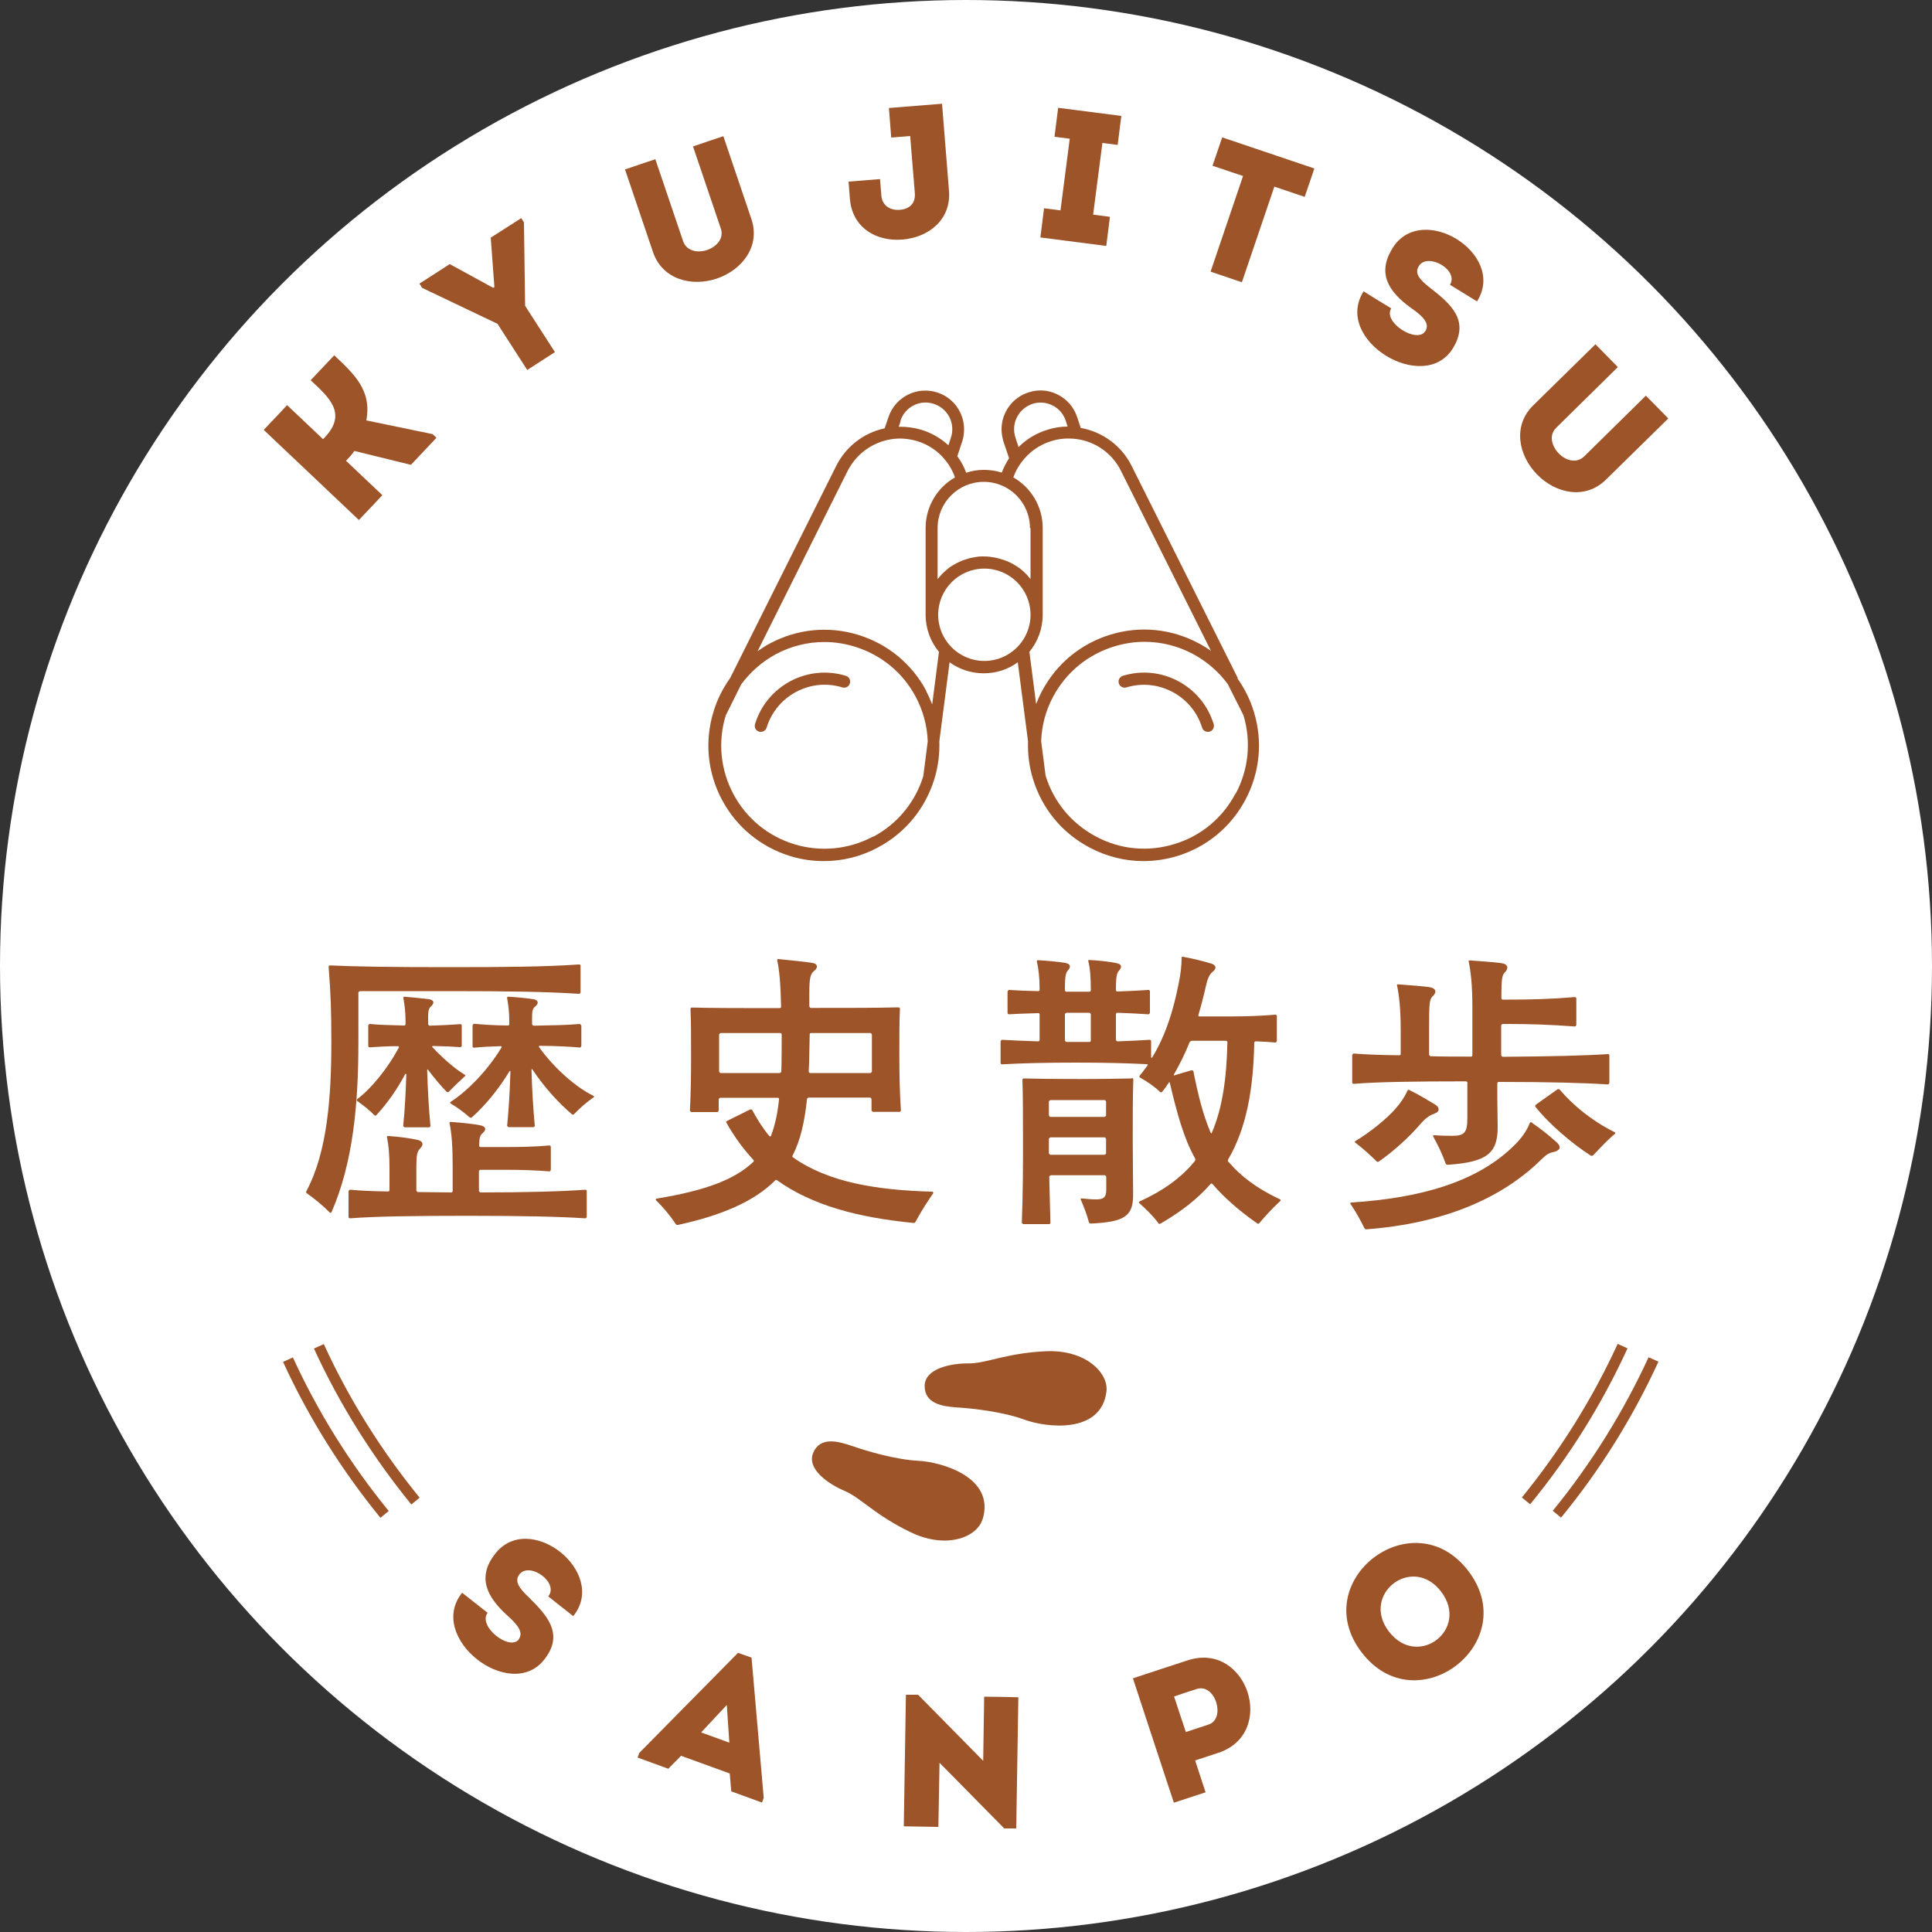<?xml version="1.0" encoding="UTF-8"?>
<svg id="_レイヤー_2" data-name="レイヤー 2" xmlns="http://www.w3.org/2000/svg" viewBox="0 0 100 100">
  <rect x="0" y="0" width="100" height="100" fill="#333333" stroke="none"/>
  <defs>
    <style>
      .cls-1 {
        fill: #fff;
      }

      .cls-2 {
        fill: #9c5428;
      }
    </style>
  </defs>
  <g id="_レイヤー_1-2" data-name="レイヤー 1">
    <g>
      <circle class="cls-1" cx="50" cy="50" r="50"/>
      <g>
        <g>
          <g>
            <g>
              <path class="cls-2" d="M18.57,26.91l-4.92-4.66c.4-.42.8-.84,1.21-1.28l1.86,1.76.09-.09c1.19-1.26.19-2.09-.73-2.96.41-.43.81-.86,1.22-1.29,1,.95,1.96,1.8,1.66,3.37l3.43.71.2.19-1.32,1.4-2.93-.72c-.13.2-.28.35-.43.51l1.88,1.78c-.41.44-.81.86-1.21,1.28Z"/>
              <path class="cls-2" d="M28.73,18.22l-1.44.93-1.54-2.39-3.9-1.86-.14-.22,1.57-1.01,2.25,1.23.06-.04-.19-2.56,1.58-1.01.14.22.06,4.32,1.54,2.39Z"/>
              <path class="cls-2" d="M37.31,11.83l-1.44-4.25c.52-.18,1.05-.36,1.57-.53l1.45,4.28c.48,1.41-.47,2.64-1.79,3.09-1.31.44-2.82.04-3.3-1.37l-1.45-4.28c.51-.17,1.05-.36,1.57-.53l1.44,4.25c.18.52.77.61,1.24.45s.89-.59.71-1.11Z"/>
              <path class="cls-2" d="M49.12,9.87c.12,1.48-1.03,2.42-2.42,2.53-1.39.11-2.6-.65-2.71-2.12l-.07-.88c.53-.04,1.09-.09,1.63-.13l.07.85c.04.53.46.78.96.74.5-.04.82-.34.77-.88l-.24-2.94-.98.08c-.04-.53-.08-1.03-.12-1.53l2.75-.22.36,4.51Z"/>
              <path class="cls-2" d="M57.45,11.22l-.19,1.51-3.41-.44.19-1.51.85.11.48-3.71-.79-.1.19-1.5,3.27.42-.19,1.5-.79-.1-.48,3.71.85.11Z"/>
              <path class="cls-2" d="M62.76,8.58c.17-.5.33-.98.5-1.47l4.77,1.61c-.16.49-.33.97-.5,1.47l-1.57-.53-1.68,4.95c-.54-.18-1.08-.37-1.62-.55l1.68-4.95-1.58-.53Z"/>
              <path class="cls-2" d="M73.78,17.13c.25-.4-.17-.79-.73-1.18-1.2-.86-1.76-1.8-1-3.06,1.48-2.52,5.97.24,4.4,2.71-.52-.32-.9-.55-1.4-.86.47-.77-1.12-1.66-1.59-1-.3.42.07.77.55,1.15,1.07.83,2.08,1.69,1.19,3.14-1.49,2.42-6.22-.43-4.62-2.95.49.31.92.57,1.43.88-.45.73,1.35,1.85,1.76,1.18Z"/>
              <path class="cls-2" d="M81.99,23.63l3.2-3.15c.39.39.78.79,1.16,1.18l-3.23,3.17c-1.06,1.04-2.58.73-3.56-.27-.97-.99-1.27-2.52-.21-3.57l3.23-3.17c.38.39.78.79,1.16,1.18l-3.2,3.15c-.39.39-.21.96.14,1.32.35.36.91.54,1.31.16Z"/>
            </g>
            <g>
              <path class="cls-2" d="M26.84,84.86c.29-.37-.08-.8-.59-1.25-1.09-.99-1.54-1.99-.64-3.16,1.76-2.33,5.9.93,4.06,3.2-.48-.38-.83-.65-1.29-1.02.56-.71-.92-1.77-1.46-1.18-.35.38-.02.77.42,1.2.97.95,1.88,1.92.83,3.25-1.76,2.24-6.12-1.14-4.25-3.46.46.36.85.67,1.32,1.04-.53.68,1.13,2,1.62,1.37Z"/>
              <path class="cls-2" d="M37.76,91.79l-2.51-.91-.66.67-1.59-.58.09-.24,5.11-5.18.7.25.63,7.26-.09.24-1.59-.58-.08-.94ZM37.61,88.26l-1.32,1.41,1.46.53-.13-1.94Z"/>
              <path class="cls-2" d="M48.63,91.23l-.06,3.33c-.6-.01-1.2-.02-1.79-.03l.11-6.81h.63s3.37,3.42,3.37,3.42l.05-3.32c.59,0,1.18.02,1.77.03l-.11,6.79h-.62s-3.36-3.41-3.36-3.41Z"/>
              <path class="cls-2" d="M60.76,93.31c-.71-2.14-1.41-4.28-2.12-6.44.93-.31,1.88-.62,2.83-.93,3.08-1.01,4.66,3.78,1.58,4.79l-1.19.39.54,1.65c-.55.18-1.1.36-1.65.54ZM61.95,87.42c-.39.12-.8.26-1.18.39.17.52.43,1.31.61,1.84l1.18-.39c.9-.3.35-2.14-.61-1.84Z"/>
              <path class="cls-2" d="M70.48,85.53c-2.85-3.72,2.66-7.94,5.51-4.23,2.86,3.72-2.66,7.95-5.51,4.23ZM74.59,82.38c-1.48-1.94-4.18.13-2.7,2.07,1.5,1.95,4.19-.12,2.7-2.07Z"/>
            </g>
            <g>
              <path class="cls-2" d="M57.27,72.03c.12-.97-1.08-2.18-3.13-2.09s-3.11.64-4.01.63-2.27.26-2.27,1.17.91,1.06,1.7,1.11,2.35.22,3.46.63,3.98.77,4.25-1.46Z"/>
              <path class="cls-2" d="M50.86,78.62c-.27.94-1.85,1.58-3.7.7s-2.61-1.8-3.44-2.15-1.98-1.13-1.63-1.97c.35-.84,1.25-.62,2-.36s2.25.71,3.44.77,3.97.84,3.34,3Z"/>
            </g>
          </g>
          <g>
            <path class="cls-2" d="M21.29,77.87c-2.02-2.48-3.72-5.19-5.04-8.07l.51-.23c1.3,2.84,2.97,5.51,4.96,7.95l-.44.36Z"/>
            <path class="cls-2" d="M19.69,78.56c-2.02-2.48-3.72-5.19-5.04-8.07l.51-.23c1.3,2.84,2.97,5.51,4.96,7.95l-.44.36Z"/>
          </g>
          <g>
            <path class="cls-2" d="M79.21,77.87l-.44-.36c1.99-2.44,3.66-5.12,4.96-7.95l.51.23c-1.32,2.88-3.01,5.6-5.04,8.07Z"/>
            <path class="cls-2" d="M80.81,78.56l-.44-.36c1.99-2.44,3.66-5.12,4.96-7.95l.51.23c-1.32,2.88-3.01,5.6-5.04,8.07Z"/>
          </g>
        </g>
        <g id="_14_Binocular" data-name="14 Binocular">
          <g>
            <path class="cls-2" d="M43.78,34.98c-1.99-.61-4.1.52-4.7,2.5-.05.17.04.34.21.39.03,0,.06.01.09.01.14,0,.26-.09.3-.22.51-1.65,2.26-2.59,3.92-2.08.17.05.34-.04.39-.21.05-.17-.04-.34-.21-.39Z"/>
            <path class="cls-2" d="M64.07,35.1l-5.5-10.99c-.52-1.04-1.5-1.76-2.63-1.96l-.19-.57c-.17-.51-.53-.92-1.01-1.16-.48-.24-1.02-.28-1.53-.1-.82.27-1.37,1.04-1.37,1.9,0,.22.04.43.1.64l.29.86c-.15.23-.28.48-.38.74-.29-.09-.6-.14-.92-.14s-.63.05-.92.15c-.11-.31-.27-.59-.46-.86l.25-.75c.07-.21.1-.42.1-.64,0-.86-.55-1.63-1.37-1.9-1.05-.35-2.18.21-2.54,1.26l-.2.59c-1.08.23-2,.94-2.5,1.93l-5.5,11c-.37.52-.67,1.1-.86,1.74-.47,1.53-.31,3.15.44,4.56.75,1.41,2.01,2.44,3.53,2.91.58.18,1.17.26,1.75.26.97,0,1.93-.24,2.8-.71,1.41-.75,2.44-2.01,2.91-3.53.2-.65.28-1.31.26-1.96l.53-4.09c.5.36,1.11.57,1.77.57s1.27-.21,1.76-.57l.53,4.09c-.02.66.06,1.32.26,1.96.47,1.53,1.5,2.78,2.91,3.53.88.47,1.84.71,2.8.71.59,0,1.18-.09,1.75-.26,1.53-.47,2.78-1.5,3.53-2.91.75-1.41.91-3.03.44-4.56-.19-.63-.49-1.22-.86-1.74ZM53.42,20.91c.35-.12.72-.09,1.05.07.33.16.57.44.69.79l.1.31c-.35,0-.69.05-1.03.16-.57.17-1.09.48-1.51.9l-.16-.49c-.05-.14-.07-.29-.07-.44,0-.59.38-1.11.94-1.3ZM53.34,27.33v2.64s-.02-.02-.03-.03c-.05-.06-.09-.11-.14-.17-.02-.02-.04-.05-.07-.07-.15-.15-.31-.29-.49-.4-.03-.02-.06-.03-.09-.05-.06-.04-.12-.08-.19-.11-.04-.02-.07-.04-.11-.05-.06-.03-.12-.06-.19-.08-.04-.02-.08-.03-.12-.04-.06-.02-.13-.04-.2-.06-.04-.01-.08-.02-.12-.03-.07-.02-.15-.03-.22-.04-.04,0-.07-.01-.11-.02-.11-.01-.22-.02-.34-.02s-.23,0-.34.02c-.04,0-.07.01-.11.02-.07.01-.15.02-.22.04-.04,0-.08.02-.12.03-.07.02-.13.04-.19.06-.04.01-.08.03-.12.04-.06.02-.12.05-.18.08-.04.02-.07.03-.11.05-.06.03-.13.07-.19.11-.03.02-.06.03-.09.05-.09.06-.17.12-.25.19,0,0,0,0,0,0-.08.07-.16.14-.23.21-.02.02-.05.05-.07.08-.05.05-.1.11-.14.16,0,.01-.02.02-.03.03v-2.64c0-1.32,1.07-2.39,2.39-2.39,1.32,0,2.39,1.07,2.39,2.39ZM46.61,21.77c.24-.72,1.02-1.11,1.74-.86.56.19.94.71.94,1.3,0,.15-.02.3-.07.44l-.13.4c-.4-.37-.88-.65-1.42-.81-.38-.11-.77-.16-1.15-.15l.1-.31ZM45.19,43.3c-1.26.67-2.71.81-4.07.4-1.37-.42-2.49-1.34-3.16-2.6-.67-1.26-.81-2.7-.4-4.06l.8-1.61c.47-.64,1.08-1.18,1.8-1.57.79-.42,1.64-.63,2.51-.63.52,0,1.05.08,1.57.24,1.37.42,2.49,1.34,3.16,2.6.38.72.59,1.5.62,2.3l-.23,1.8c-.42,1.36-1.34,2.47-2.59,3.14ZM47.95,35.77c-.75-1.41-2-2.44-3.53-2.91-1.53-.47-3.15-.31-4.56.44-.23.12-.44.26-.65.41l4.66-9.33c.44-.87,1.27-1.48,2.23-1.64.45-.08.92-.04,1.37.09.59.18,1.1.53,1.48,1.01.21.26.37.56.48.87-.91.52-1.52,1.5-1.52,2.62v4.49c0,.73.26,1.4.69,1.92l-.35,2.72c-.09-.23-.19-.46-.31-.68ZM48.56,31.82c0-1.32,1.07-2.39,2.39-2.39s2.39,1.07,2.39,2.39-1.07,2.39-2.39,2.39c-1.32,0-2.39-1.07-2.39-2.39ZM53.28,33.74c.43-.52.69-1.19.69-1.92v-4.49c0-1.12-.61-2.1-1.52-2.62.1-.28.23-.53.41-.77.39-.53.93-.92,1.56-1.11.41-.13.83-.16,1.26-.11,1.01.12,1.89.74,2.34,1.65l4.66,9.32c-.21-.15-.42-.28-.65-.4-1.41-.75-3.03-.91-4.56-.44-1.53.47-2.78,1.5-3.53,2.91-.12.22-.22.45-.31.68l-.35-2.71ZM63.94,41.09c-.67,1.26-1.79,2.19-3.16,2.6-1.37.42-2.81.28-4.07-.4-1.25-.67-2.17-1.78-2.59-3.14l-.23-1.79c.03-.79.23-1.58.62-2.3.67-1.26,1.79-2.18,3.16-2.6.52-.16,1.04-.24,1.57-.24.86,0,1.72.21,2.51.63.72.39,1.33.92,1.8,1.56l.81,1.61c.41,1.36.27,2.8-.4,4.06Z"/>
            <path class="cls-2" d="M58.12,34.98c-.17.05-.26.23-.21.39.05.17.23.26.39.21,1.65-.5,3.41.43,3.92,2.08.04.14.17.22.3.22.03,0,.06,0,.09-.01.17-.05.26-.23.21-.39-.61-1.99-2.72-3.11-4.7-2.5Z"/>
          </g>
        </g>
        <g>
          <path class="cls-2" d="M17.07,62.76c-.41-.41-.8-.72-1.18-.99-.03-.02-.05-.05-.05-.06s.02-.05.03-.08c1.08-2.02,1.28-4.92,1.28-7.68,0-1.65-.03-2.48-.14-3.9,0-.06.03-.08.08-.08,1.32.06,2.99.09,6.08.09s5.09-.02,6.8-.14c.06,0,.08.03.08.08v1.36s-.02.08-.08.08c-1.71-.11-3.64-.14-6.75-.14h-4.59s-.08.03-.08.08v2.57c0,3.23-.28,6.24-1.39,8.79-.02.03-.06.05-.09.02ZM24.87,60.54s-.08.03-.08.08v1.02s.03.08.08.08c2.43,0,4.17-.05,5.42-.14.06,0,.08.03.08.08v1.32s-.02.08-.08.08c-1.36-.09-3.29-.13-6.11-.13s-4.79.03-6.06.13c-.05,0-.08-.03-.08-.08v-1.32s.03-.08.08-.08c.53.05,1.18.08,1.96.09.06,0,.08-.03.08-.08v-1.13c0-.75-.05-1.21-.13-1.6-.02-.05.02-.06.06-.06.52.03,1.11.11,1.52.2.28.06.34.24.14.44-.17.16-.2.39-.2.99v1.19s.03.08.08.08c.52,0,1.1.02,1.72.02.06,0,.08-.03.08-.08v-1.3c0-.97-.05-1.68-.16-2.19-.02-.06.02-.08.06-.08.41.03,1.11.09,1.5.17.31.05.38.22.14.42-.13.11-.16.24-.17.63,0,.05.02.08.08.08h1.43c.72,0,1.41-.02,2.12-.08.06,0,.08.03.08.08v1.18s-.02.08-.08.08c-.72-.06-1.46-.08-2.12-.08h-1.44ZM20.65,54.21s0-.06-.05-.06c-.6,0-1.05.03-1.46.06-.05,0-.08-.03-.08-.08v-1.05s.03-.08.08-.08c.47.05,1.03.06,1.77.08.06,0,.08-.03.08-.08v-.17c0-.45-.05-.83-.11-1.16-.02-.06.02-.08.06-.08.42.03.85.08,1.28.13.25.05.28.2.08.38-.11.09-.14.25-.14.52v.39s.03.08.08.08c.66-.02,1.14-.05,1.58-.08.06,0,.08.03.08.08v1.05s-.02.06-.08.06c-.39-.03-.83-.05-1.41-.06-.03,0-.06.03-.03.06.44.47,1.08,1.07,1.68,1.43.05.03.03.05,0,.08-.27.24-.56.52-.83.8-.03.03-.08.03-.11,0-.3-.3-.64-.71-.96-1.13-.03-.05-.05-.03-.05.02.03,1.05.09,2.05.17,2.87,0,.05-.03.08-.08.08h-1.25s-.08-.03-.08-.08c.08-.77.13-1.68.16-2.65,0-.05-.05-.05-.06-.02-.42.8-.96,1.55-1.49,2.12-.03.03-.08.03-.11,0-.25-.27-.56-.5-.86-.72-.05-.03-.05-.08-.02-.11.75-.56,1.6-1.63,2.15-2.66ZM30.09,53.06v1.08s-.02.08-.08.08c-.53-.05-1.21-.08-2.07-.09-.05,0-.06.03-.03.08.77,1.08,1.91,2.07,2.77,2.49.03.02.08.05.08.06s-.03.03-.05.05c-.36.25-.67.52-.99.85-.03.03-.08.05-.11.02-.71-.6-1.44-1.41-2.05-2.32-.03-.05-.05-.03-.05.02.03,1.05.09,2.05.17,2.88,0,.05-.03.08-.08.08h-1.27s-.08-.03-.08-.08c.08-.8.14-1.77.17-2.79,0-.05-.02-.06-.05-.02-.52.86-1.22,1.74-1.94,2.38-.03.03-.09.03-.13,0-.28-.25-.61-.5-.97-.71-.03-.02-.05-.06,0-.09.89-.58,1.91-1.63,2.62-2.8.03-.05.02-.08-.05-.08-.53.02-.92.03-1.36.08-.05,0-.08-.03-.08-.08v-1.08s.03-.08.08-.08c.53.05,1,.08,1.74.09.06,0,.08-.03.08-.08v-.17c0-.45-.05-.83-.11-1.16-.02-.06.02-.08.06-.08.47.03.86.06,1.3.13.25.03.3.22.09.38-.13.09-.16.25-.16.52v.39s.03.08.08.08c1.02-.02,1.77-.03,2.37-.09.06,0,.08.03.08.08Z"/>
          <path class="cls-2" d="M48.31,61.73s0,.03-.02.05c-.3.44-.6.89-.89,1.44-.03.06-.05.08-.11.08-2.88-.28-5.25-.91-7.07-2.21-.05-.03-.06-.03-.11.02-1.08,1.08-2.77,1.8-5.01,2.29h-.05s-.05,0-.08-.05c-.27-.42-.66-.88-1-1.21-.02-.02-.03-.03-.03-.05s0-.03.05-.05c2.48-.41,4.03-.97,5.01-1.91.03-.03.02-.08-.02-.11-.53-.58-.97-1.18-1.38-1.91-.02-.03-.02-.06.03-.09l1.21-.6s.08,0,.09.03c.27.5.56.96.89,1.35.03.03.08.03.09-.02.2-.53.33-1.11.41-1.85.02-.09-.02-.11-.08-.11h-2.96s-.08.03-.08.08v.58s-.03.08-.08.08h-1.33s-.08-.03-.08-.08c.05-.96.06-1.8.06-2.88s0-1.71-.03-2.37c0-.06.03-.08.08-.08,1.13.03,2.54.03,4.53.03.05,0,.08-.03.08-.08-.03-1.22-.09-1.88-.2-2.38-.02-.06.02-.08.06-.08.44.05,1.43.14,1.75.2.28.03.33.25.09.42-.19.16-.24.39-.24,1.14v.69s.03.08.08.08c2.13,0,3.37,0,4.53-.03.06,0,.08.03.08.08-.03.66-.03,1.33-.03,2.37s.02,1.96.08,2.88c0,.05-.03.08-.08.08h-1.36s-.08-.03-.08-.08v-.58s-.03-.08-.08-.08h-3.18s-.08.03-.08.08c-.13,1.21-.34,2.13-.74,2.91-.02.03-.03.08.02.11,1.82,1.28,4.29,1.69,7.18,1.77.05,0,.06.02.06.03ZM37.3,53.47s-.08.03-.08.08v1.91s.03.08.08.08h3.06s.08-.03.08-.08c.02-.56.02-1.21.02-1.91,0-.06-.03-.08-.08-.08h-3.07ZM45.05,55.54s.08-.03.08-.08v-1.91s-.03-.08-.08-.08h-3.06c-.06,0-.08.02-.08.08-.02.71-.02,1.33-.05,1.91,0,.05.03.08.08.08h3.1Z"/>
          <path class="cls-2" d="M63.59,60.14c.63.74,1.47,1.38,2.65,1.93.03.02.05.03.05.05s-.02.03-.03.05c-.42.39-.75.75-1.08,1.14-.02.02-.03.03-.06.03-.02,0-.03,0-.05-.02-.96-.67-1.72-1.35-2.3-2.02-.05-.05-.06-.06-.11-.02-.67.77-1.52,1.43-2.57,2.04-.03.02-.06.03-.08.03s-.03,0-.06-.05c-.28-.38-.64-.72-.97-1.02-.03-.03-.06-.06,0-.09,1.27-.58,2.18-1.25,2.87-2.1.03-.05.03-.08,0-.14-.58-1.05-.92-2.29-1.3-3.9-.02-.05-.03-.05-.06,0-.09.13-.2.3-.33.45-.03.05-.08.05-.11.02-.28-.27-.69-.55-1-.72-.09-.05-.09-.08-.06-.13.13-.14.28-.36.39-.5.03-.05.05-.09-.05-.09-.99-.05-2.15-.08-3.62-.08-1.6,0-2.82.03-3.84.09-.05,0-.08-.03-.08-.08v-1.11s.03-.08.08-.08c.55.03,1.16.06,1.86.08.06,0,.08-.03.08-.08v-1.3c0-.06-.02-.08-.08-.08-.56.02-1.07.03-1.5.06-.05,0-.08-.03-.08-.08v-1.1s.03-.08.08-.08c.44.03.94.05,1.5.06.06,0,.08-.02.08-.08,0-.6-.05-1.07-.14-1.44-.02-.06.02-.08.06-.08.44.02,1.03.08,1.41.14.27.05.3.2.14.38-.14.16-.16.41-.16,1.03,0,.05.03.08.08.08h1.18c.06,0,.08-.03.08-.08,0-.63-.03-1.11-.13-1.5-.02-.05.02-.06.06-.06.42.02,1.03.08,1.39.16.28.05.31.2.14.39-.13.14-.16.38-.16.99,0,.06.03.09.08.09.6-.02,1.13-.05,1.6-.08.06,0,.08.03.08.08v1.1s-.02.08-.08.08c-.47-.03-1-.06-1.6-.08-.05,0-.08.03-.08.08v1.32s.03.08.08.08c.61-.02,1.16-.05,1.66-.08.06,0,.08.03.08.08v.83s.03.05.06,0c.72-1.19,1.1-2.48,1.36-3.79.11-.53.16-.94.16-1.36,0-.05.02-.06.05-.06.02,0,.03,0,.11.02.5.09.99.22,1.36.33.28.08.31.27.06.45-.14.13-.24.33-.33.75-.11.49-.24.99-.38,1.46-.02.06.02.08.06.08h1.65c.78,0,1.57-.03,2.27-.09.06,0,.08.03.08.08v1.28s-.02.08-.08.08c-.33-.03-.66-.05-1-.06-.05,0-.09.02-.09.08-.05,2.48-.42,4.43-1.35,6.03-.03.06-.02.09.02.14ZM58.58,55.8c.06,0,.08.03.08.08-.03.89-.03,1.85-.03,3.12,0,1,.02,2.08.02,2.87,0,1.1-.49,1.38-2.18,1.46-.06,0-.09-.02-.11-.08-.11-.39-.25-.77-.42-1.16-.02-.03,0-.06.05-.06.27.03.53.05.75.05.36,0,.52-.09.52-.5v-.67s-.03-.08-.08-.08h-2.79s-.08.03-.08.08c.02.72.03,1.49.06,2.37,0,.05-.03.08-.08.08h-1.32s-.08-.03-.08-.08c.06-1.66.06-2.84.06-4.23,0-1.25,0-2.26-.03-3.15,0-.06.03-.08.08-.08.67.02,1.5.03,2.9.03s2.02-.02,2.68-.03ZM57.17,57.81s.08-.03.08-.08v-.71s-.03-.08-.08-.08h-2.8s-.08.03-.08.08v.71s.03.08.08.08h2.8ZM54.37,59.77h2.8s.08-.03.08-.08v-.74s-.03-.08-.08-.08h-2.8s-.08.03-.08.08v.74s.03.08.08.08ZM55.12,52.5v1.35s.03.08.08.08h1.18c.06,0,.08-.03.08-.08v-1.35s-.02-.08-.08-.08h-1.18s-.08.03-.08.08ZM60.81,55.65l.85-.25s.09-.02.11.05c.24,1.21.49,2.23.89,3.17.03.06.05.05.06.02.55-1.27.77-2.82.81-4.69,0-.05-.03-.08-.08-.08h-1.77s-.09.03-.11.08c-.22.56-.49,1.1-.8,1.65-.03.05-.02.08.03.06Z"/>
          <path class="cls-2" d="M79.3,58.12c.41.28.86.63,1.3,1.03.24.24.13.42-.24.49-.24.05-.41.2-.66.45-2.04,1.97-5.03,3.24-8.98,3.54-.05,0-.08-.02-.11-.08-.22-.45-.41-.78-.67-1.18-.03-.05-.05-.06-.05-.08,0-.03.03-.05.06-.05,3.48-.22,6.53-1.03,8.48-3.01.33-.33.6-.71.75-1.1.02-.05.06-.06.11-.03ZM75.96,56.05s-.02-.08-.08-.08c-2.7,0-4.62.03-5.81.13-.05,0-.08-.03-.08-.08v-1.41s.03-.08.08-.08c.6.05,1.38.08,2.35.09.06,0,.08-.02.08-.06v-1.25c0-1.07-.08-1.79-.19-2.3-.02-.05.02-.06.06-.06.44.03,1.21.09,1.6.14.38.06.41.28.17.49-.16.16-.17.45-.17,1.58v1.43s.03.08.08.08c.64.02,1.33.02,2.08.02.06,0,.08-.03.08-.08v-2.49c0-1.11-.08-1.82-.19-2.35-.02-.05.02-.06.06-.06.45.03,1.24.09,1.63.14.36.06.39.27.17.49-.14.14-.17.39-.17,1.32,0,.05.03.08.08.08h.34c1.11,0,2.18-.03,3.38-.13.06,0,.08.03.08.08v1.36s-.02.08-.08.08c-1.21-.09-2.27-.13-3.43-.13h-.3s-.08.03-.08.08v1.54s.03.08.08.08c2.52-.02,4.23-.06,5.44-.14.06,0,.08.03.08.08v1.41s-.02.08-.08.08c-1.22-.08-3.01-.13-5.64-.13-.05,0-.08.03-.08.08v.75c0,.52.02,1.02.02,1.5,0,1.35-.53,1.82-2.59,1.96-.05,0-.09-.03-.11-.08-.17-.49-.38-.91-.64-1.39-.02-.03,0-.06.05-.06.28.02.6.03.94.03.63,0,.78-.17.78-.92v-1.79ZM74.24,57.65c-.24.06-.5.27-.72.53-.58.67-1.36,1.39-2.15,1.94-.05.03-.09.02-.11,0-.34-.34-.71-.67-1.1-.97-.05-.03-.05-.06,0-.09.81-.49,1.65-1.19,2.05-1.65.27-.3.5-.64.63-.94.03-.06.05-.08.11-.05.42.2,1.05.58,1.33.75s.22.41-.05.47ZM79.49,57.18l1.13-.8s.08-.02.11.02c.69.8,1.61,1.58,2.82,2.19.03.02.06.03.06.05s-.02.03-.03.05c-.39.33-.75.72-1.11,1.1-.03.03-.09.05-.14.02-.99-.64-2.12-1.61-2.85-2.51-.03-.03-.03-.08.02-.11Z"/>
        </g>
      </g>
    </g>
  </g>
</svg>